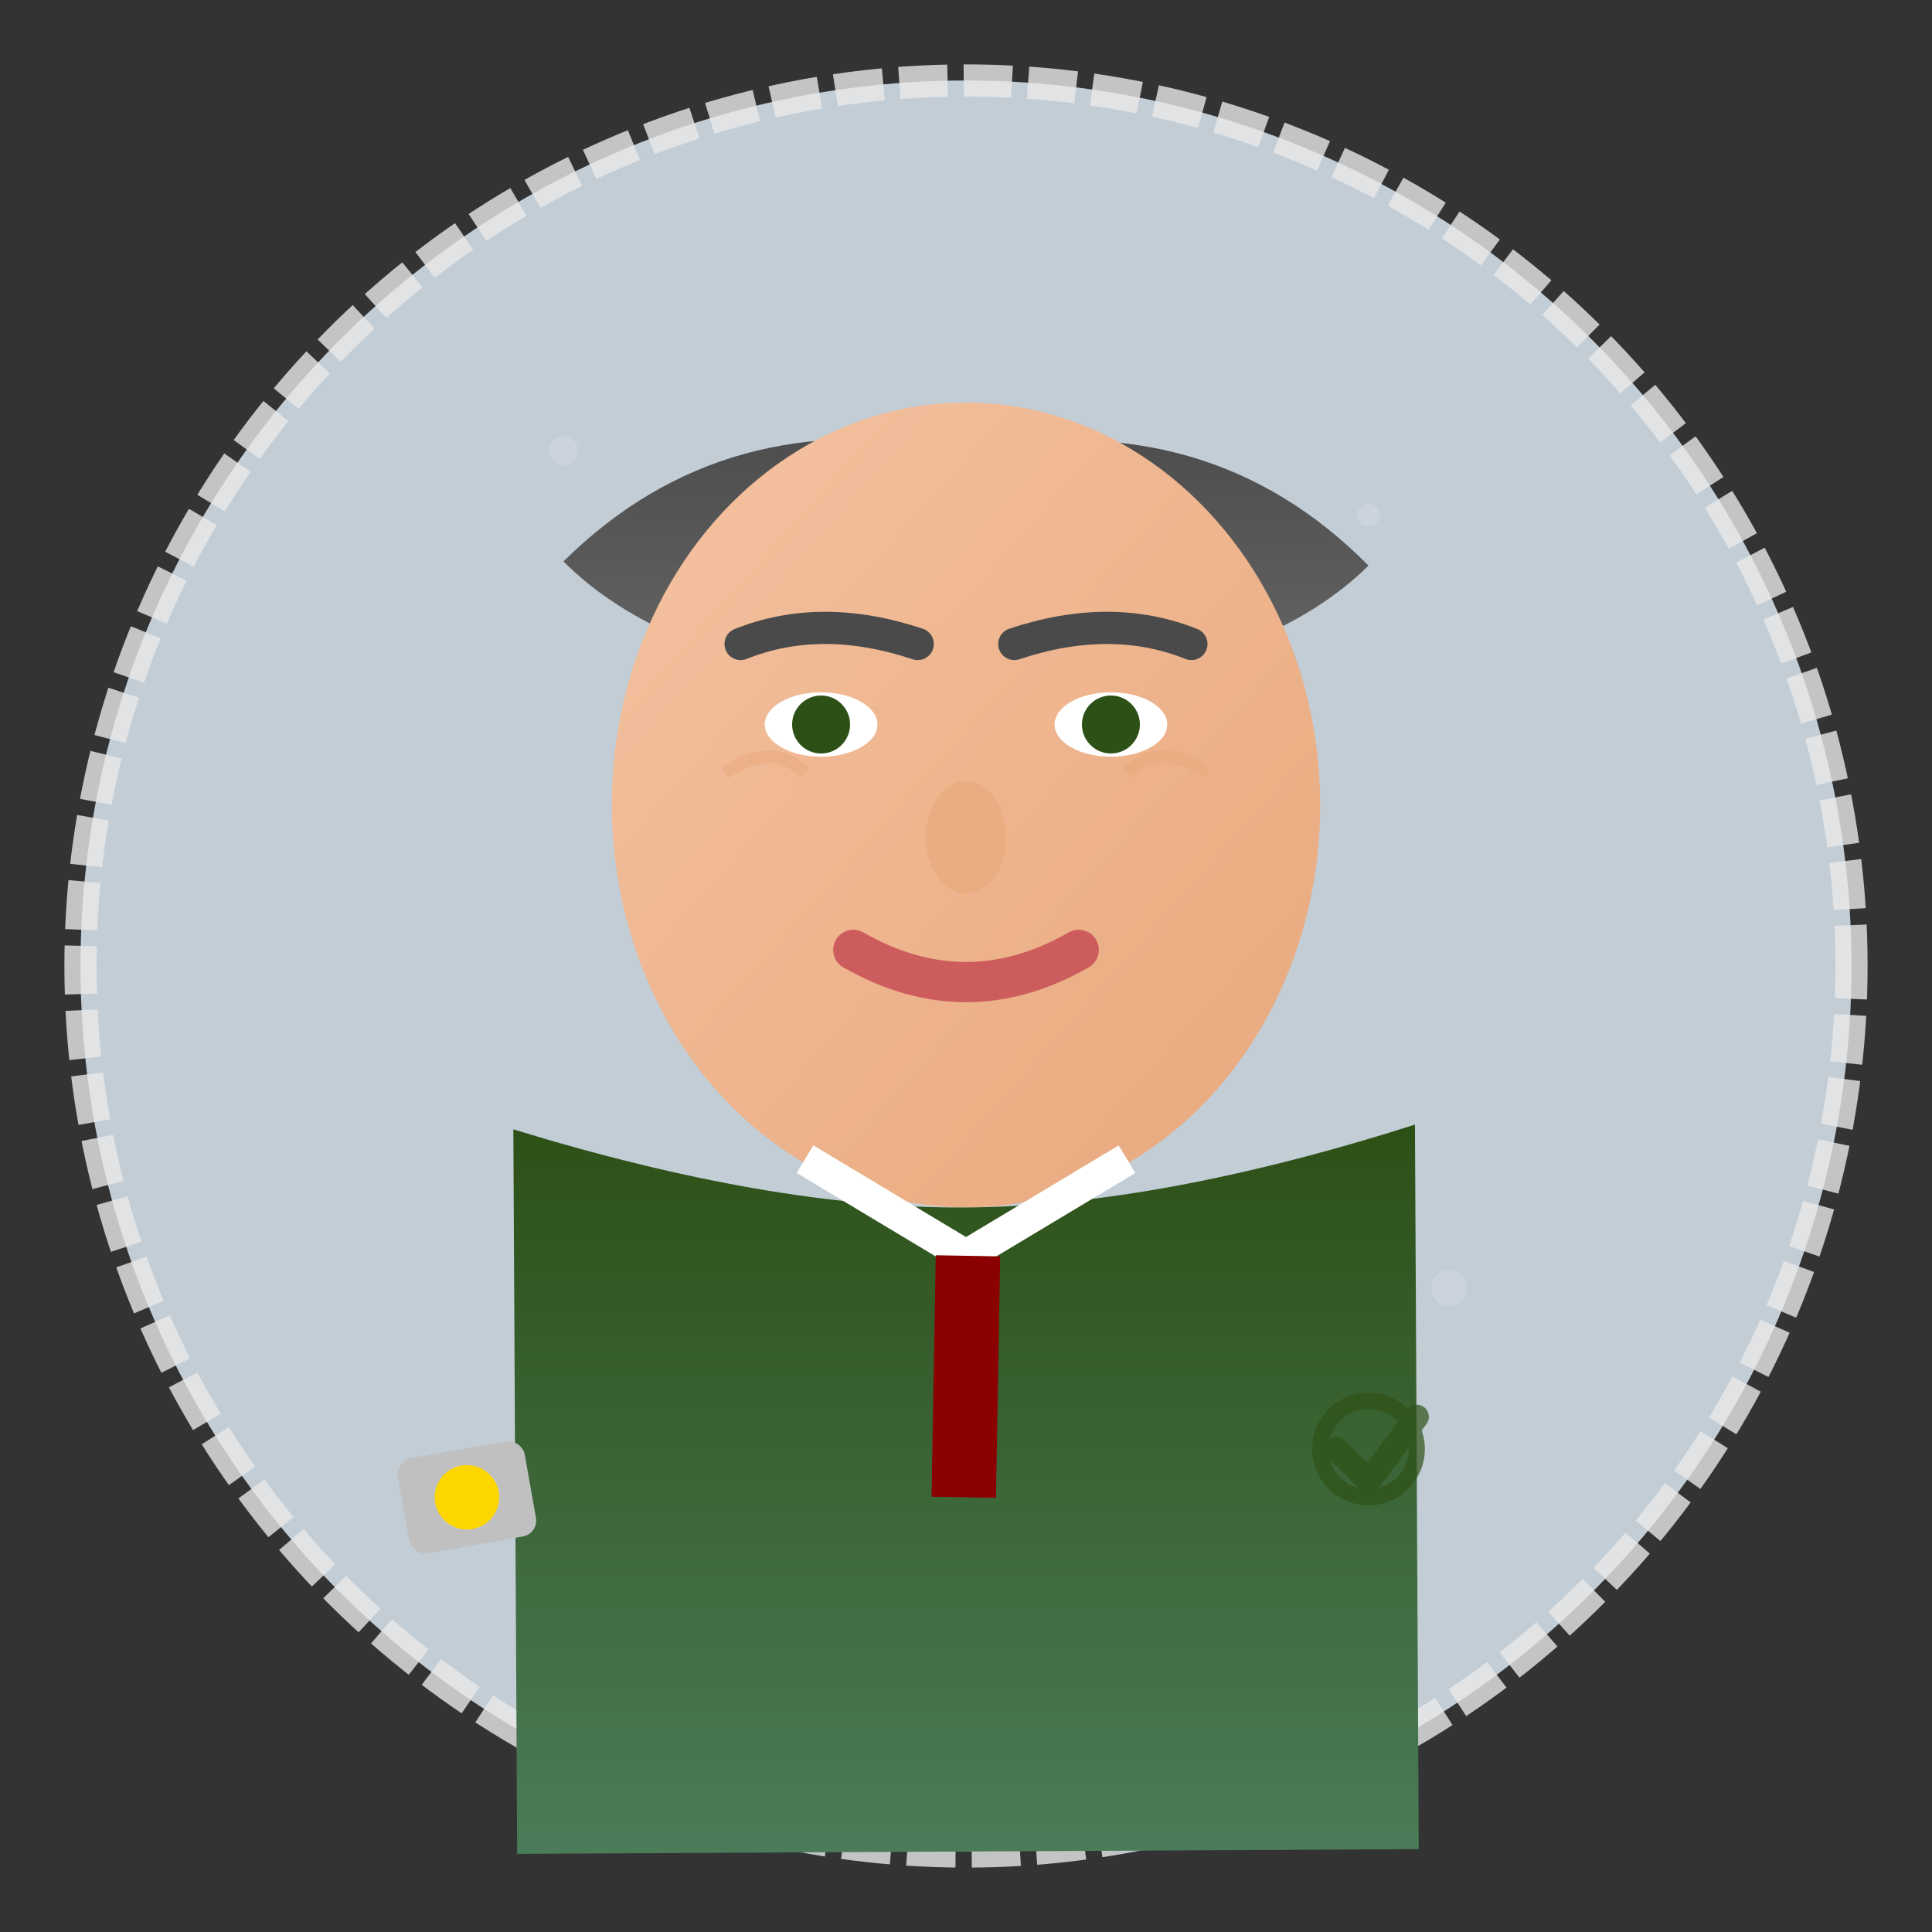 <svg xmlns="http://www.w3.org/2000/svg" viewBox="0 0 120 120" width="120" height="120">
  <rect x="0" y="0" width="120" height="120" fill="#333333" stroke="none"/>
  <defs>
    <linearGradient id="skinGrad2" x1="0%" y1="0%" x2="100%" y2="100%">
      <stop offset="0%" style="stop-color:#F4C2A1;stop-opacity:1" />
      <stop offset="100%" style="stop-color:#E8A87C;stop-opacity:1" />
    </linearGradient>
    <linearGradient id="hairGrad2" x1="0%" y1="0%" x2="0%" y2="100%">
      <stop offset="0%" style="stop-color:#4A4A4A;stop-opacity:1" />
      <stop offset="100%" style="stop-color:#696969;stop-opacity:1" />
    </linearGradient>
    <linearGradient id="clothingGrad2" x1="0%" y1="0%" x2="0%" y2="100%">
      <stop offset="0%" style="stop-color:#2D5016;stop-opacity:1" />
      <stop offset="100%" style="stop-color:#4A7C59;stop-opacity:1" />
    </linearGradient>
  </defs>
  
  <!-- Background circle -->
  <circle cx="60" cy="60" r="55" fill="#E6F3FF" stroke="#E8E8E8" stroke-width="2" 
          transform="rotate(-1 60 60)" stroke-dasharray="3,1" opacity="0.8"/>
  
  <!-- Erik Johansson - Mature businessman -->
  
  <!-- Hair (shorter, professional) -->
  <path d="M35 35 Q45 25 60 28 Q75 25 85 35 Q80 40 70 42 Q60 45 50 42 Q40 40 35 35" 
        fill="url(#hairGrad2)" transform="rotate(0.3 60 35)"/>
  
  <!-- Slight beard -->
  <path d="M48 60 Q60 65 72 60 Q70 70 60 72 Q50 70 48 60" 
        fill="url(#hairGrad2)" opacity="0.6" transform="rotate(-0.2 60 66)"/>
  
  <!-- Face -->
  <ellipse cx="60" cy="50" rx="22" ry="25" fill="url(#skinGrad2)" transform="rotate(-0.2 60 50)"/>
  
  <!-- Eyes (slightly more mature) -->
  <ellipse cx="51" cy="45" rx="3.5" ry="2" fill="white"/>
  <ellipse cx="69" cy="45" rx="3.5" ry="2" fill="white"/>
  <circle cx="51" cy="45" r="1.8" fill="#2D5016"/>
  <circle cx="69" cy="45" r="1.8" fill="#2D5016"/>
  
  <!-- Eyebrows (thicker) -->
  <path d="M46 40 Q51 38 57 40" stroke="#4A4A4A" stroke-width="2" fill="none" stroke-linecap="round"/>
  <path d="M63 40 Q69 38 74 40" stroke="#4A4A4A" stroke-width="2" fill="none" stroke-linecap="round"/>
  
  <!-- Nose -->
  <ellipse cx="60" cy="52" rx="2.5" ry="3.5" fill="#E8A87C" opacity="0.6"/>
  
  <!-- Mouth (confident smile) -->
  <path d="M53 59 Q60 63 67 59" stroke="#CD5C5C" stroke-width="2.5" fill="none" stroke-linecap="round"/>
  
  <!-- Business attire (different color) -->
  <path d="M32 70 Q48 75 60 75 Q72 75 88 70 L88 115 Q60 115 32 115 Z" 
        fill="url(#clothingGrad2)" transform="rotate(-0.3 60 92)"/>
  
  <!-- Shirt and tie -->
  <path d="M50 72 L60 78 L70 72" stroke="white" stroke-width="2" fill="none"/>
  <rect x="58" y="78" width="4" height="15" fill="#8B0000" transform="rotate(1 60 85)"/>
  
  <!-- Experience lines (mature look) -->
  <path d="M45 48 Q48 46 50 48" stroke="#E8A87C" stroke-width="0.8" fill="none" opacity="0.5"/>
  <path d="M70 48 Q72 46 75 48" stroke="#E8A87C" stroke-width="0.8" fill="none" opacity="0.5"/>
  
  <!-- Watch (success indicator) -->
  <rect x="25" y="90" width="8" height="6" fill="#C0C0C0" rx="1" transform="rotate(-10 29 93)"/>
  <circle cx="29" cy="93" r="2" fill="#FFD700"/>
  
  <!-- Confident posture indicator -->
  <g transform="translate(80, 85)" opacity="0.7">
    <circle cx="5" cy="5" r="3" fill="none" stroke="#2D5016" stroke-width="1"/>
    <path d="M3 5 L5 7 L8 3" stroke="#2D5016" stroke-width="1.5" fill="none" stroke-linecap="round"/>
  </g>
  
  <!-- Hand-drawn texture -->
  <g fill="#FFFFFF" opacity="0.15">
    <circle cx="35" cy="28" r="0.9" transform="rotate(-45 35 28)"/>
    <circle cx="85" cy="32" r="0.7" transform="rotate(30 85 32)"/>
    <circle cx="90" cy="80" r="1.1" transform="rotate(-60 90 80)"/>
  </g>
</svg>
